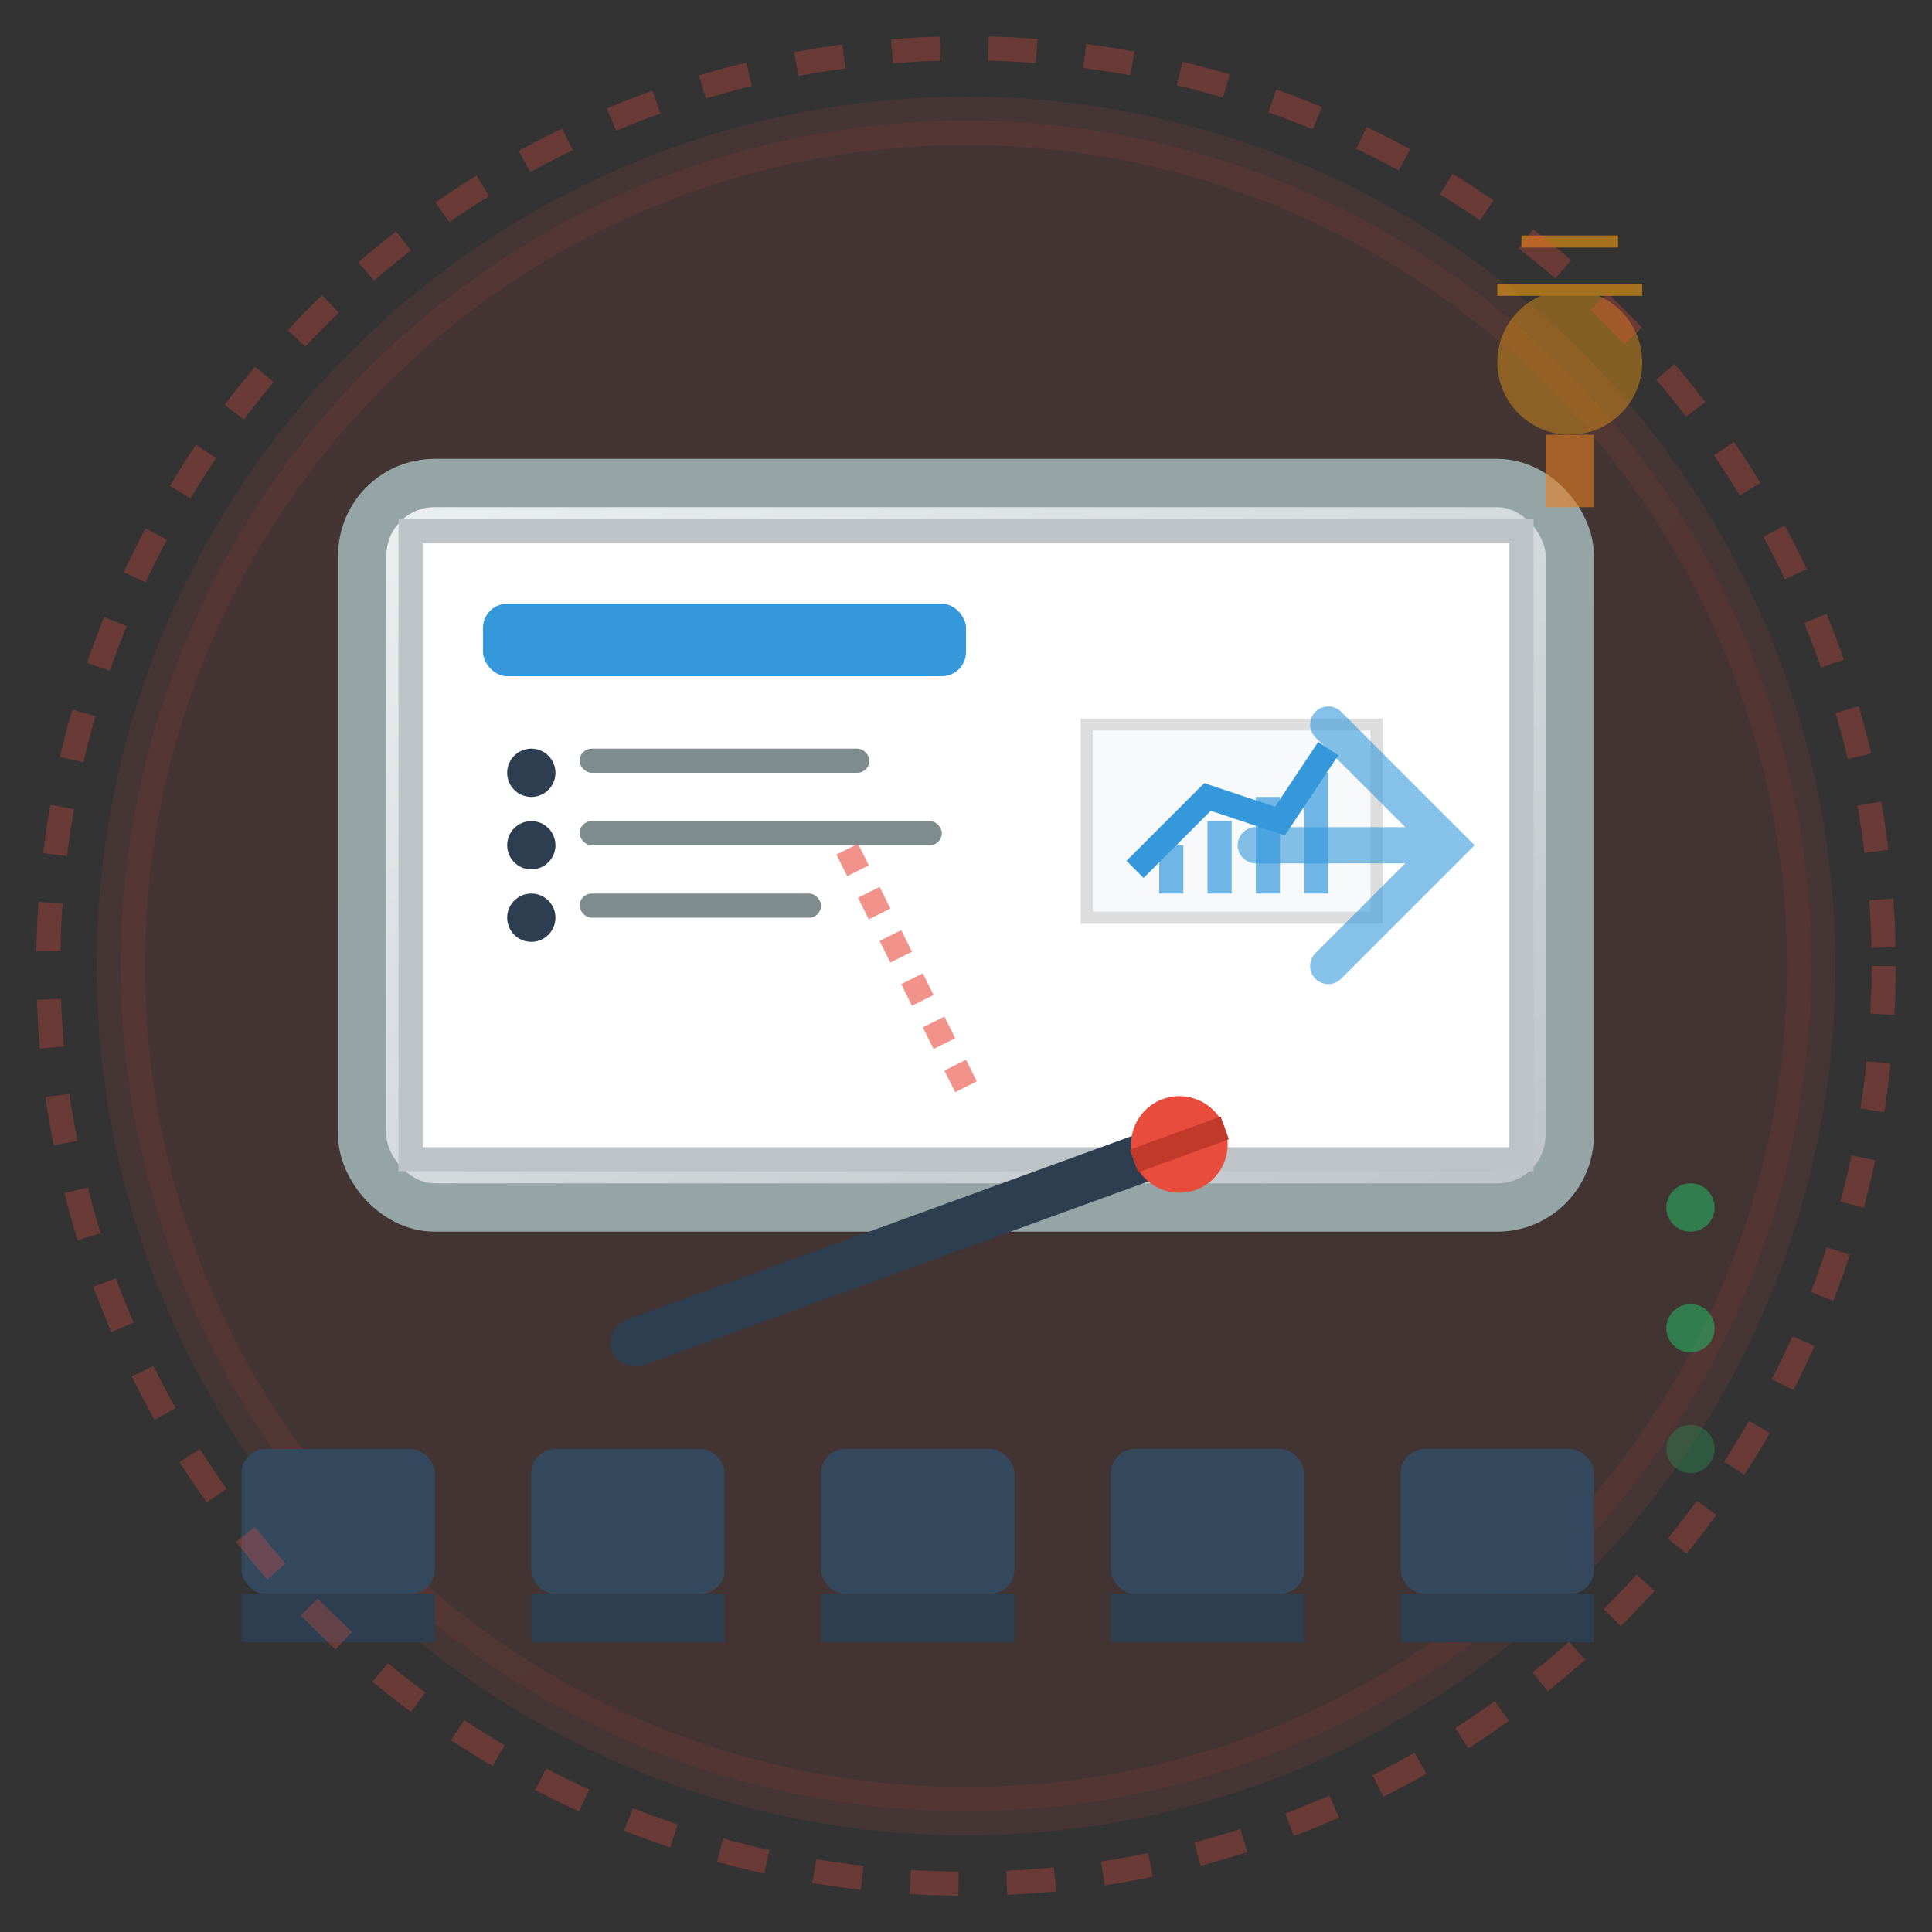 <svg width="80" height="80" viewBox="0 0 80 80" fill="none" xmlns="http://www.w3.org/2000/svg">
  <rect x="0" y="0" width="80" height="80" fill="#333333" stroke="none"/>
  <defs>
    <linearGradient id="trainingGradient" x1="0%" y1="0%" x2="100%" y2="100%">
      <stop offset="0%" stop-color="#e74c3c"/>
      <stop offset="100%" stop-color="#c0392b"/>
    </linearGradient>
    
    <linearGradient id="screenGradient" x1="0%" y1="0%" x2="100%" y2="100%">
      <stop offset="0%" stop-color="#ecf0f1"/>
      <stop offset="100%" stop-color="#bdc3c7"/>
    </linearGradient>
  </defs>
  
  <!-- Background circle -->
  <circle cx="40" cy="40" r="35" fill="url(#trainingGradient)" opacity="0.1" stroke="#e74c3c" stroke-width="2"/>
  
  <!-- Presentation screen/board -->
  <rect x="15" y="20" width="50" height="30" fill="url(#screenGradient)" stroke="#95a5a6" stroke-width="2" rx="3"/>
  <rect x="17" y="22" width="46" height="26" fill="white" stroke="#bdc3c7" stroke-width="1"/>
  
  <!-- Screen content - presentation slides -->
  <g transform="translate(20, 25)">
    <!-- Title area -->
    <rect x="0" y="0" width="20" height="3" fill="#3498db" rx="1"/>
    
    <!-- Bullet points -->
    <circle cx="2" cy="7" r="1" fill="#2c3e50"/>
    <rect x="4" y="6" width="12" height="1" fill="#7f8c8d" rx="0.5"/>
    
    <circle cx="2" cy="10" r="1" fill="#2c3e50"/>
    <rect x="4" y="9" width="15" height="1" fill="#7f8c8d" rx="0.5"/>
    
    <circle cx="2" cy="13" r="1" fill="#2c3e50"/>
    <rect x="4" y="12" width="10" height="1" fill="#7f8c8d" rx="0.5"/>
    
    <!-- Chart/diagram -->
    <rect x="25" y="5" width="12" height="8" fill="#f8f9fa" stroke="#ddd" stroke-width="0.5"/>
    <path d="M27 11 L30 8 L33 9 L35 6" stroke="#3498db" stroke-width="1" fill="none"/>
    <g fill="#3498db" opacity="0.7">
      <rect x="28" y="10" width="1" height="2"/>
      <rect x="30" y="9" width="1" height="3"/>
      <rect x="32" y="8" width="1" height="4"/>
      <rect x="34" y="7" width="1" height="5"/>
    </g>
  </g>
  
  <!-- Pointer/presenter tool -->
  <g transform="translate(25, 55) rotate(-20)">
    <rect x="0" y="0" width="25" height="2" fill="#2c3e50" rx="1"/>
    <circle cx="25" cy="1" r="2" fill="#e74c3c"/>
    <path d="M23 1 L27 1" stroke="#c0392b" stroke-width="1"/>
  </g>
  
  <!-- Laser pointer beam -->
  <line x1="40" y1="45" x2="35" y2="35" stroke="#e74c3c" stroke-width="1" opacity="0.6" stroke-dasharray="1,1"/>
  
  <!-- Audience chairs -->
  <g transform="translate(10, 60)">
    <rect x="0" y="0" width="8" height="6" fill="#34495e" rx="1"/>
    <rect x="0" y="6" width="8" height="2" fill="#2c3e50"/>
    
    <rect x="12" y="0" width="8" height="6" fill="#34495e" rx="1"/>
    <rect x="12" y="6" width="8" height="2" fill="#2c3e50"/>
    
    <rect x="24" y="0" width="8" height="6" fill="#34495e" rx="1"/>
    <rect x="24" y="6" width="8" height="2" fill="#2c3e50"/>
    
    <rect x="36" y="0" width="8" height="6" fill="#34495e" rx="1"/>
    <rect x="36" y="6" width="8" height="2" fill="#2c3e50"/>
    
    <rect x="48" y="0" width="8" height="6" fill="#34495e" rx="1"/>
    <rect x="48" y="6" width="8" height="2" fill="#2c3e50"/>
  </g>
  
  <!-- Decorative elements -->
  <g opacity="0.6">
    <!-- Knowledge/idea bulbs -->
    <circle cx="65" cy="15" r="3" fill="#f39c12" opacity="0.7"/>
    <rect x="64" y="18" width="2" height="3" fill="#e67e22"/>
    <path d="M62 12 L68 12 M63 10 L67 10" stroke="#f39c12" stroke-width="0.5"/>
    
    <!-- Arrow pointing to screen -->
    <path d="M55 30 L60 35 L55 40 M60 35 L52 35" stroke="#3498db" stroke-width="1.5" fill="none" stroke-linecap="round"/>
    
    <!-- Progress indicators -->
    <g fill="#27ae60">
      <circle cx="70" cy="50" r="1"/>
      <circle cx="70" cy="55" r="1"/>
      <circle cx="70" cy="60" r="1" opacity="0.5"/>
    </g>
  </g>
  
  <!-- Hand-drawn style border -->
  <circle cx="40" cy="40" r="38" fill="none" stroke="#e74c3c" stroke-width="1" opacity="0.3" stroke-dasharray="2,2"/>
</svg>
